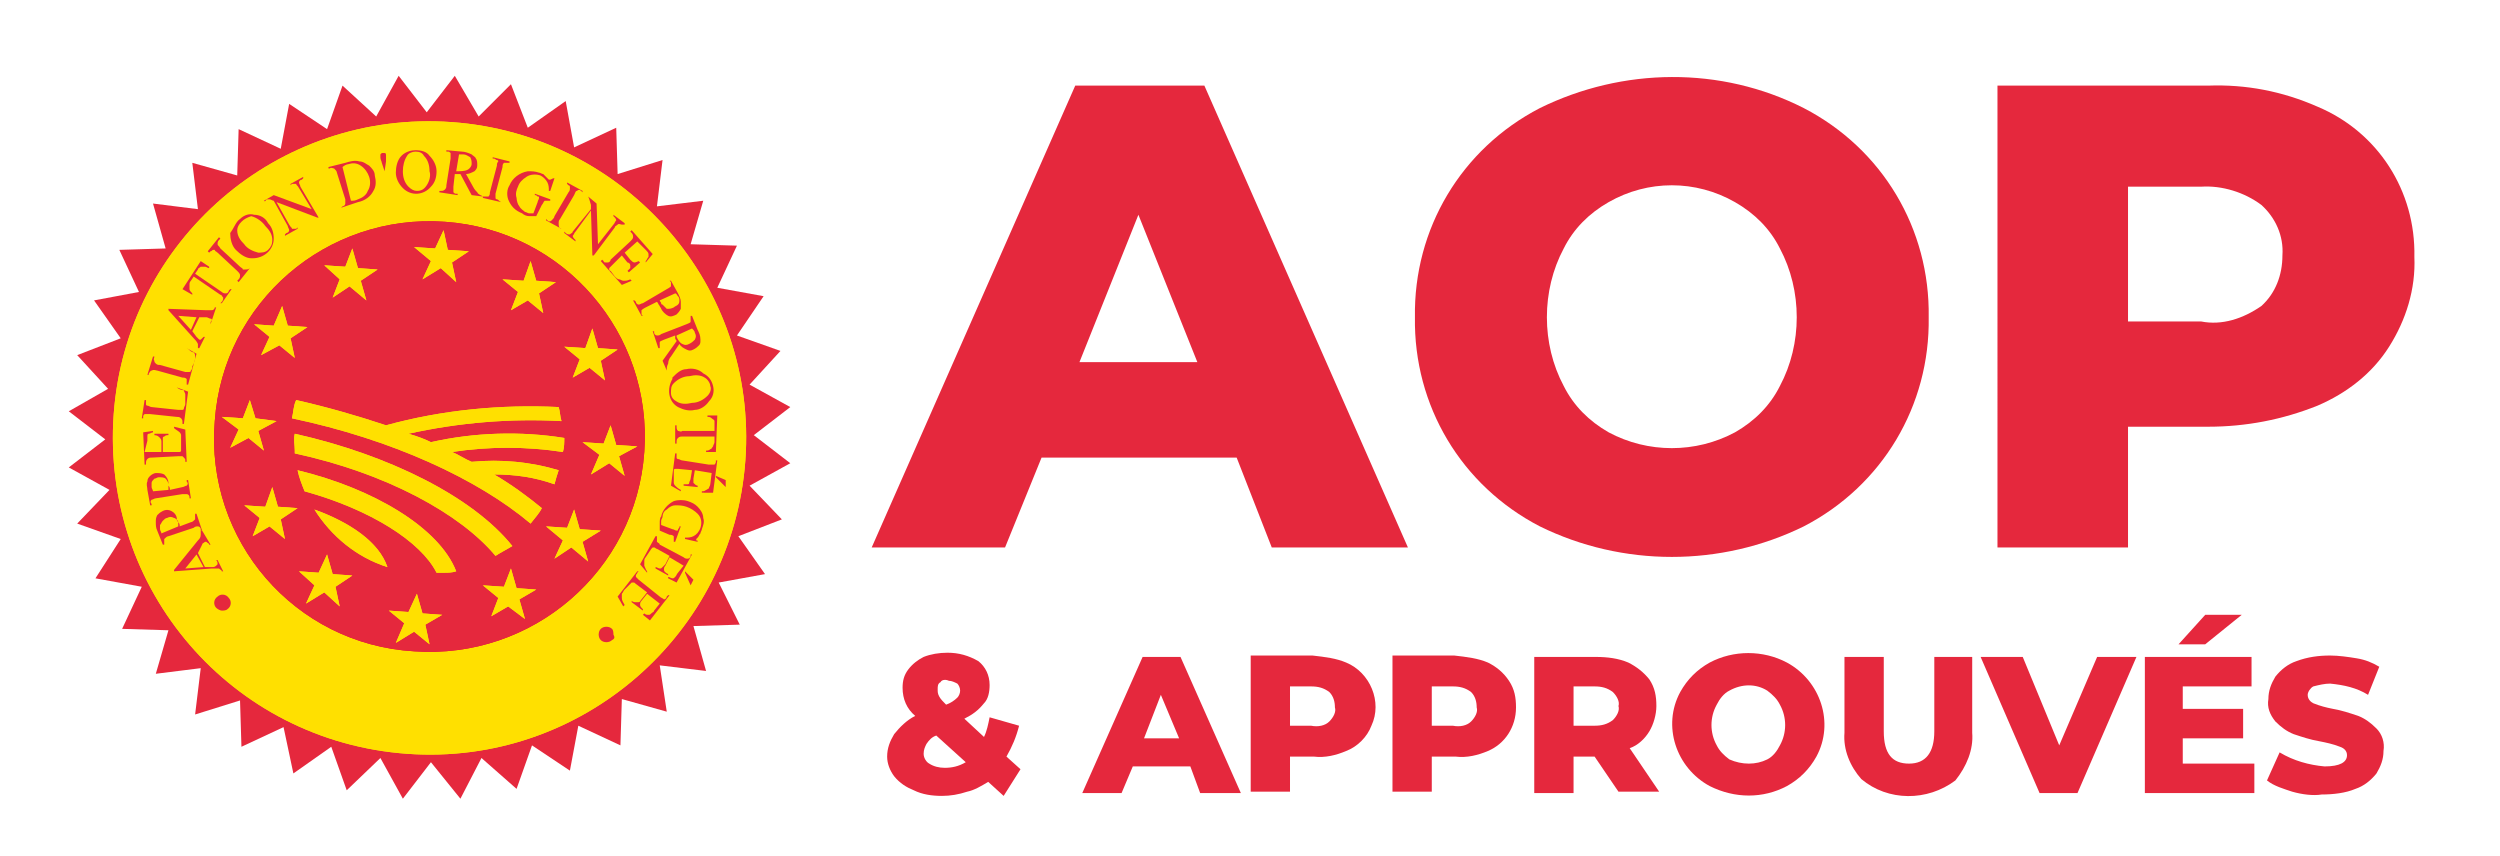 <?xml version="1.0" encoding="UTF-8"?> <!-- Generator: Adobe Illustrator 25.4.1, SVG Export Plug-In . SVG Version: 6.00 Build 0) --> <svg xmlns="http://www.w3.org/2000/svg" xmlns:xlink="http://www.w3.org/1999/xlink" version="1.1" id="Calque_1" x="0px" y="0px" viewBox="0 0 178.1 61" style="enable-background:new 0 0 178.1 61;" xml:space="preserve"> <style type="text/css"> .st0{fill:#E5283D;} .st1{fill:#FFDE14;} .st2{fill:#FFE000;} .st3{fill:#E4032E;} </style> <g> <polygon class="st0" points="32.4,5.4 30.4,8 28.4,5.4 26.8,8.3 24.4,6.1 23.3,9.2 20.6,7.4 20,10.6 17,9.2 16.9,12.5 13.7,11.6 14.1,14.9 10.9,14.5 11.8,17.7 8.5,17.8 9.9,20.8 6.7,21.4 8.6,24.1 5.5,25.3 7.7,27.7 4.9,29.3 7.5,31.3 4.9,33.3 7.8,34.9 5.5,37.3 8.6,38.4 6.8,41.2 10.1,41.8 8.7,44.8 12,44.9 11.1,48 14.3,47.6 13.9,50.9 17.1,49.9 17.2,53.2 20.2,51.8 20.9,55.1 23.6,53.2 24.7,56.3 27.1,54 28.7,56.9 30.7,54.3 32.8,56.9 34.3,54 36.8,56.2 37.9,53.1 40.6,54.9 41.2,51.7 44.2,53.1 44.3,49.8 47.5,50.7 47,47.4 50.3,47.8 49.4,44.6 52.7,44.5 51.2,41.5 54.5,40.9 52.6,38.2 55.7,37 53.4,34.6 56.3,33 53.7,31 56.3,29 53.4,27.4 55.6,25 52.5,23.9 54.4,21.1 51.1,20.5 52.5,17.5 49.2,17.4 50.1,14.3 46.8,14.7 47.2,11.4 44,12.4 43.9,9.1 40.9,10.5 40.3,7.2 37.6,9.1 36.4,6 34.1,8.3 "></polygon> <path class="st1" d="M8.1,29.5C9,17.1,19.8,7.8,32.2,8.7S54,20.4,53.1,32.8S41.4,54.6,29,53.7C16.5,52.8,7.2,42,8.1,29.5"></path> <path class="st2" d="M8.1,29.5C9,17.1,19.8,7.8,32.2,8.7S54,20.4,53.1,32.8S41.4,54.6,29,53.7C16.5,52.8,7.2,42,8.1,29.5"></path> <path class="st3" d="M15.3,30c0.6-8.5,8-14.8,16.4-14.2c8.5,0.6,14.8,8,14.2,16.4c-0.6,8.5-8,14.8-16.4,14.2 C21,45.9,14.6,38.5,15.3,30L15.3,30"></path> <path class="st0" d="M15.3,30c0.6-8.5,8-14.8,16.4-14.2c8.5,0.6,14.8,8,14.2,16.4c-0.6,8.5-8,14.8-16.4,14.2 C21,45.9,14.6,38.5,15.3,30L15.3,30"></path> <polygon class="st1" points="42.6,24.8 42.2,23.4 41.7,24.8 40.2,24.7 41.3,25.6 40.8,26.9 42,26.2 43.1,27.1 42.8,25.7 44,24.9 "></polygon> <polygon class="st1" points="38.2,20 37.8,18.6 37.3,20 35.8,19.9 36.9,20.8 36.4,22.1 37.6,21.4 38.7,22.3 38.4,20.9 39.6,20.1 "></polygon> <polygon class="st1" points="31.9,17.8 31.6,16.4 31,17.7 29.5,17.6 30.7,18.6 30.1,19.9 31.4,19.1 32.5,20.1 32.2,18.7 33.4,17.9 "></polygon> <polygon class="st1" points="25.5,19.1 25.1,17.7 24.6,19 23.1,18.9 24.2,19.9 23.7,21.2 24.9,20.4 26.1,21.4 25.7,20 26.9,19.2 "></polygon> <polygon class="st1" points="20.5,23.2 20.1,21.8 19.5,23.2 18.1,23.1 19.2,24 18.6,25.3 19.9,24.6 21,25.5 20.7,24.1 21.9,23.3 "></polygon> <polygon class="st1" points="18.2,29.8 17.8,28.5 17.3,29.8 15.8,29.7 17,30.6 16.4,31.9 17.7,31.2 18.8,32.1 18.4,30.7 19.7,30 "></polygon> <polygon class="st1" points="19.8,36.1 19.4,34.7 18.9,36.1 17.4,36 18.5,36.9 18,38.2 19.2,37.5 20.3,38.4 20,37 21.2,36.2 "></polygon> <polygon class="st1" points="23.7,40.9 23.3,39.5 22.7,40.8 21.3,40.7 22.4,41.7 21.8,43 23.1,42.2 24.2,43.2 23.9,41.8 25.1,41 "></polygon> <polygon class="st1" points="30.1,43.7 29.7,42.3 29.1,43.6 27.7,43.5 28.8,44.4 28.2,45.8 29.5,45 30.6,45.9 30.3,44.5 31.5,43.8 "></polygon> <polygon class="st1" points="36.8,41.9 36.4,40.5 35.9,41.8 34.4,41.7 35.5,42.6 35,43.9 36.2,43.2 37.4,44.1 37,42.7 38.2,42 "></polygon> <polygon class="st1" points="41.3,37.7 40.9,36.3 40.4,37.6 38.9,37.5 40.1,38.5 39.5,39.8 40.7,39 41.9,40 41.5,38.6 42.8,37.8 "></polygon> <polygon class="st1" points="43.9,31.7 43.5,30.3 43,31.6 41.5,31.5 42.7,32.4 42.1,33.8 43.4,33 44.5,33.9 44.1,32.5 45.4,31.8 "></polygon> <path class="st1" d="M35.3,39.6c-2.5-3-7.8-5.9-14.3-7.3v-0.2c0-0.4-0.1-0.8,0-1.2c6.7,1.5,12.7,4.5,15.5,8 C36,39.2,35.6,39.4,35.3,39.6"></path> <path class="st1" d="M31.1,40.8c-1.1-2.2-4.7-4.5-9.4-5.8c-0.2-0.5-0.4-1-0.5-1.5c5.4,1.3,10.1,4.1,11.3,7.2 c-0.3,0.1-0.6,0.1-0.9,0.1C31.4,40.8,31.3,40.8,31.1,40.8"></path> <path class="st1" d="M22.4,36.3c2.5,0.9,4.6,2.3,5.2,4.1C25.4,39.7,23.6,38.2,22.4,36.3"></path> <path class="st1" d="M30.7,31.5c3.1-0.7,6.4-0.8,9.5-0.3c0,0.3,0,0.7-0.1,1c-2.6-0.4-5.3-0.4-7.9,0c0.5,0.2,0.9,0.5,1.4,0.7 c2.1-0.2,4.2,0,6.2,0.6c-0.1,0.3-0.2,0.6-0.3,1c-1.4-0.5-2.8-0.7-4.3-0.7c1.2,0.7,2.3,1.5,3.4,2.4c-0.2,0.4-0.5,0.7-0.8,1.1 c-3.8-3.2-9.9-6-17-7.5c0.1-0.4,0.1-0.9,0.3-1.3c2.2,0.5,4.3,1.1,6.4,1.8c4-1.1,8.2-1.5,12.3-1.3c0.1,0.3,0.1,0.7,0.2,1 c-3.6-0.2-7.3,0.1-10.9,0.9C29.8,31.1,30.3,31.3,30.7,31.5"></path> <polygon class="st2" points="42.6,24.8 42.2,23.4 41.7,24.8 40.2,24.7 41.3,25.6 40.8,26.9 42,26.2 43.1,27.1 42.8,25.7 44,24.9 "></polygon> <polygon class="st2" points="38.2,20 37.8,18.6 37.3,20 35.8,19.9 36.9,20.8 36.4,22.1 37.6,21.4 38.7,22.3 38.4,20.9 39.6,20.1 "></polygon> <polygon class="st2" points="31.9,17.8 31.6,16.4 31,17.7 29.5,17.6 30.7,18.6 30.1,19.9 31.4,19.1 32.5,20.1 32.2,18.7 33.4,17.9 "></polygon> <polygon class="st2" points="25.5,19.1 25.1,17.7 24.6,19 23.1,18.9 24.2,19.9 23.7,21.2 24.9,20.4 26.1,21.4 25.7,20 26.9,19.2 "></polygon> <polygon class="st2" points="20.5,23.2 20.1,21.8 19.5,23.2 18.1,23.1 19.2,24 18.6,25.3 19.9,24.6 21,25.5 20.7,24.1 21.9,23.3 "></polygon> <polygon class="st2" points="18.2,29.8 17.8,28.5 17.3,29.8 15.8,29.7 17,30.6 16.4,31.9 17.7,31.2 18.8,32.1 18.4,30.7 19.7,30 "></polygon> <polygon class="st2" points="19.8,36.1 19.4,34.7 18.9,36.1 17.4,36 18.5,36.9 18,38.2 19.2,37.5 20.3,38.4 20,37 21.2,36.2 "></polygon> <polygon class="st2" points="23.7,40.9 23.3,39.5 22.7,40.8 21.3,40.7 22.4,41.7 21.8,43 23.1,42.2 24.2,43.2 23.9,41.8 25.1,41 "></polygon> <polygon class="st2" points="30.1,43.7 29.7,42.3 29.1,43.6 27.7,43.5 28.8,44.4 28.2,45.8 29.5,45 30.6,45.9 30.3,44.5 31.5,43.8 "></polygon> <polygon class="st2" points="36.8,41.9 36.4,40.5 35.9,41.8 34.4,41.7 35.5,42.6 35,43.9 36.2,43.2 37.4,44.1 37,42.7 38.2,42 "></polygon> <polygon class="st2" points="41.3,37.7 40.9,36.3 40.4,37.6 38.9,37.5 40.1,38.5 39.5,39.8 40.7,39 41.9,40 41.5,38.6 42.8,37.8 "></polygon> <polygon class="st2" points="43.9,31.7 43.5,30.3 43,31.6 41.5,31.5 42.7,32.4 42.1,33.8 43.4,33 44.5,33.9 44.1,32.5 45.4,31.8 "></polygon> <path class="st2" d="M35.3,39.6c-2.5-3-7.8-5.9-14.3-7.3v-0.2c0-0.4-0.1-0.8,0-1.2c6.7,1.5,12.7,4.5,15.5,8 C36,39.2,35.6,39.4,35.3,39.6"></path> <path class="st2" d="M31.1,40.8c-1.1-2.2-4.7-4.5-9.4-5.8c-0.2-0.5-0.4-1-0.5-1.5c5.4,1.3,10.1,4.1,11.3,7.2 c-0.3,0.1-0.6,0.1-0.9,0.1C31.4,40.8,31.3,40.8,31.1,40.8"></path> <path class="st2" d="M22.4,36.3c2.5,0.9,4.6,2.3,5.2,4.1C25.4,39.7,23.6,38.2,22.4,36.3"></path> <path class="st2" d="M30.7,31.5c3.1-0.7,6.4-0.8,9.5-0.3c0,0.3,0,0.7-0.1,1c-2.6-0.4-5.3-0.4-7.9,0c0.5,0.2,0.9,0.5,1.4,0.7 c2.1-0.2,4.2,0,6.2,0.6c-0.1,0.3-0.2,0.6-0.3,1c-1.4-0.5-2.8-0.7-4.3-0.7c1.2,0.7,2.3,1.5,3.4,2.4c-0.2,0.4-0.5,0.7-0.8,1.1 c-3.8-3.2-9.9-6-17-7.5c0.1-0.4,0.1-0.9,0.3-1.3c2.2,0.5,4.3,1.1,6.4,1.8c4-1.1,8.2-1.5,12.3-1.3c0.1,0.3,0.1,0.7,0.2,1 c-3.6-0.2-7.3,0.1-10.9,0.9C29.8,31.1,30.3,31.3,30.7,31.5"></path> <path class="st0" d="M15.4,43.3c-0.2-0.2-0.2-0.6,0.1-0.8c0.2-0.2,0.6-0.2,0.8,0.1c0.2,0.2,0.2,0.6-0.1,0.8 c-0.1,0.1-0.3,0.1-0.4,0.1C15.7,43.5,15.5,43.4,15.4,43.3z"></path> <path class="st0" d="M14.1,39.4l0.5,1h0.5c0.1,0,0.2,0,0.3-0.1l0.1-0.1c0-0.1,0-0.2-0.1-0.3h0.1l0.4,0.8h-0.1 c0-0.1-0.1-0.1-0.2-0.2c-0.2,0-0.3,0-0.5,0l-2.7,0.2v-0.1l1.7-2.1c0.1-0.1,0.2-0.2,0.2-0.4c0-0.1,0-0.2,0-0.3h0.1l0.6,1h-0.1 c0-0.1-0.1-0.1-0.2-0.2h-0.1c-0.1,0.1-0.2,0.1-0.2,0.2L14.1,39.4z M14,39.5l-0.8,1l1.3-0.1L14,39.5z"></path> <path class="st0" d="M12.8,37.5l0.8-0.3c0.1,0,0.2-0.1,0.3-0.2c0-0.1,0-0.2,0-0.3v-0.1H14l0.4,1.2h-0.1v-0.1c0-0.1-0.1-0.2-0.2-0.2 c-0.1,0-0.2,0-0.3,0.1L12,38.2c-0.1,0-0.2,0.1-0.3,0.2c0,0.1,0,0.2,0,0.3v0.1h-0.1l-0.4-1c-0.1-0.2-0.1-0.4-0.1-0.6 c0-0.2,0-0.3,0.1-0.5c0.1-0.1,0.2-0.2,0.4-0.3s0.4-0.1,0.6,0c0.2,0.1,0.4,0.3,0.4,0.6c0,0.1,0,0.1,0.1,0.2 C12.8,37.3,12.8,37.4,12.8,37.5z M12.7,37.5c0-0.1,0-0.1,0-0.2c0-0.1,0-0.1,0-0.1c0-0.1-0.2-0.3-0.3-0.3c-0.2-0.1-0.3-0.1-0.5,0 c-0.1,0-0.2,0.1-0.3,0.2c-0.1,0.1-0.1,0.2-0.2,0.3c0,0.1,0,0.2,0,0.3s0.1,0.2,0.1,0.3L12.7,37.5z"></path> <path class="st0" d="M12.1,34.9l0.9-0.2c0.1,0,0.2-0.1,0.3-0.1c0.1-0.1,0.1-0.2,0-0.3v-0.1h0.1l0.2,1.3h-0.1v-0.1 c0-0.1-0.1-0.2-0.2-0.2c-0.1,0-0.2,0-0.3,0l-1.9,0.3c-0.1,0-0.2,0.1-0.3,0.1c-0.1,0.1-0.1,0.2,0,0.3V36h-0.1l-0.2-1.1 c0-0.2-0.1-0.4,0-0.6c0-0.2,0.1-0.3,0.2-0.4c0.1-0.1,0.3-0.2,0.4-0.2c0.2,0,0.4,0,0.6,0.1c0.2,0.2,0.3,0.4,0.3,0.6 c0,0.1,0,0.2,0,0.2C12.1,34.7,12.1,34.8,12.1,34.9z M12,34.9c0-0.1,0-0.1,0-0.2c0-0.1,0-0.1,0-0.2c0-0.1-0.1-0.3-0.2-0.4 C11.7,34,11.5,34,11.3,34c-0.1,0-0.2,0.1-0.3,0.1c-0.1,0.1-0.2,0.2-0.2,0.3s0,0.2,0,0.3s0.1,0.2,0.1,0.3L12,34.9z"></path> <path class="st0" d="M10.3,32.2h1.2v-0.7c0-0.1,0-0.2-0.1-0.3C11.3,31.1,11.2,31,11,31v-0.1h1V31c-0.1,0-0.2,0-0.3,0.1 c-0.1,0-0.1,0.1-0.1,0.1c0,0.1,0,0.2,0,0.3v0.7h1c0.1,0,0.2,0,0.2,0s0.1,0,0.1-0.1s0-0.1,0-0.2v-0.5c0-0.1,0-0.2,0-0.4 c0-0.1-0.1-0.2-0.1-0.2c-0.1-0.1-0.3-0.2-0.4-0.3v-0.1l0.8,0.2l0.1,2.3h-0.1v-0.1c0-0.1,0-0.1-0.1-0.2L13,32.5c-0.1,0-0.2,0-0.3,0 l-1.9,0.1c-0.1,0-0.2,0-0.3,0.1s-0.1,0.2-0.1,0.3v0.1h-0.1l-0.1-2.3l0.7-0.1v0.1c-0.1,0-0.2,0.1-0.3,0.1s-0.1,0.1-0.1,0.2 s0,0.2,0,0.3L10.3,32.2z"></path> <path class="st0" d="M12.6,27.6L12.6,27.6l0.8,0.3l-0.3,2.3H13v-0.1c0-0.1,0-0.2-0.1-0.3c-0.1-0.1-0.2-0.1-0.3-0.1l-1.9-0.2 c-0.1,0-0.2,0-0.4,0c-0.1,0.1-0.1,0.1-0.1,0.2v0.1h-0.1l0.2-1.3h0.1c0,0.1,0,0.2,0,0.3c0,0.1,0.1,0.1,0.1,0.1 c0.1,0,0.2,0.1,0.3,0.1l1.9,0.2c0.1,0,0.2,0,0.3,0c0,0,0.1,0,0.1-0.1s0.1-0.2,0.1-0.3v-0.2c0-0.2,0-0.3,0-0.5 c0-0.1-0.1-0.2-0.1-0.3C12.9,27.8,12.7,27.7,12.6,27.6z"></path> <path class="st0" d="M13.3,24.8L13.3,24.8l0.7,0.4l-0.6,2.2h-0.1v-0.1c0-0.1,0-0.2,0-0.3c-0.1-0.1-0.2-0.1-0.3-0.1l-1.8-0.5 c-0.1,0-0.2-0.1-0.4,0c-0.1,0-0.1,0.1-0.2,0.2v0.1h-0.1l0.4-1.3H11c0,0.1-0.1,0.2,0,0.3c0,0.1,0,0.1,0.1,0.2s0.2,0.1,0.3,0.1 l1.8,0.5c0.1,0,0.2,0,0.3,0c0,0,0.1,0,0.1-0.1c0.1-0.1,0.1-0.2,0.1-0.3l0.1-0.2c0.1-0.2,0.1-0.3,0.1-0.5c0-0.1,0-0.2-0.1-0.3 C13.6,25.1,13.5,24.9,13.3,24.8z"></path> <path class="st0" d="M14.2,22.6l-0.5,1L14,24c0.1,0.1,0.1,0.1,0.2,0.2h0.1c0.1-0.1,0.1-0.1,0.2-0.2h0.1l-0.4,0.8h-0.1 c0-0.1,0-0.2,0-0.3c-0.1-0.2-0.2-0.3-0.3-0.4l-1.8-2V22l2.7,0.1c0.1,0,0.3,0,0.4,0c0.1,0,0.2-0.1,0.2-0.2h0.1L15,23.1V23 c0-0.1,0.1-0.2,0.1-0.2s0-0.1-0.1-0.1s-0.2-0.1-0.3-0.1L14.2,22.6z M14,22.6l-1.3-0.1l0.9,1L14,22.6z"></path> <path class="st0" d="M14.3,18.6l0.6,0.4v0.1c-0.1,0-0.2-0.1-0.3-0.1s-0.2,0-0.3,0c-0.1,0.1-0.2,0.1-0.2,0.2l-0.2,0.3l1.9,1.3 c0.1,0.1,0.2,0.1,0.3,0.1s0.2-0.1,0.2-0.2l0.1-0.1h0.1l-0.7,1h-0.1l0.1-0.1c0.1-0.1,0.1-0.2,0.1-0.3c-0.1-0.1-0.1-0.2-0.2-0.2 l-1.9-1.3L13.6,20c-0.1,0.1-0.1,0.2-0.1,0.3c0,0.1,0,0.2,0,0.3c0,0.1,0.1,0.2,0.2,0.3V21L13,20.6L14.3,18.6z"></path> <path class="st0" d="M17.8,19.1L17.8,19.1l-0.8,1L16.9,20l0.1-0.1c0.1-0.1,0.1-0.2,0.1-0.3c0-0.1-0.1-0.2-0.2-0.3L15.5,18 c-0.1-0.1-0.2-0.1-0.2-0.2h-0.1c-0.1,0-0.1,0.1-0.2,0.1L14.9,18l-0.1-0.1l0.8-1l0.1,0.1l-0.1,0.1c-0.1,0.1-0.1,0.2-0.1,0.3 c0,0.1,0.1,0.1,0.2,0.3l1.4,1.3c0.1,0.1,0.2,0.1,0.2,0.2h0.1C17.6,19.2,17.7,19.2,17.8,19.1L17.8,19.1z"></path> <path class="st0" d="M17.1,15.6c0.3-0.3,0.7-0.4,1-0.3c0.4,0,0.8,0.2,1,0.6c0.3,0.3,0.4,0.7,0.4,1.1c0,0.8-0.7,1.4-1.5,1.4 c0,0,0,0-0.1,0c-0.4,0-0.8-0.3-1.1-0.6c-0.3-0.3-0.4-0.8-0.4-1.2C16.7,16.2,16.8,15.8,17.1,15.6z M17.2,15.8 c-0.2,0.2-0.3,0.4-0.3,0.6c0,0.4,0.2,0.7,0.5,1c0.2,0.3,0.6,0.5,1,0.6c0.2,0,0.5,0,0.7-0.2s0.3-0.4,0.3-0.7c0-0.4-0.2-0.7-0.5-1 c-0.2-0.3-0.6-0.6-1-0.7C17.6,15.5,17.4,15.6,17.2,15.8L17.2,15.8z"></path> <path class="st0" d="M18.8,14.3l0.7-0.4l2.7,1l-0.9-1.5c-0.1-0.2-0.2-0.2-0.2-0.3c-0.1,0-0.2,0-0.3,0l-0.1,0.1v-0.1l0.9-0.5v0.1 l-0.1,0.1c-0.1,0-0.2,0.1-0.2,0.2c0,0.1,0.1,0.2,0.1,0.3l1.3,2.2h-0.1l-2.9-1.1l0.9,1.6c0.1,0.2,0.2,0.2,0.2,0.3c0.1,0,0.2,0,0.3,0 l0.1-0.1v0.1l-0.9,0.5v-0.1l0.1-0.1c0.1,0,0.2-0.1,0.2-0.2s-0.1-0.2-0.1-0.3l-1-1.8c-0.1,0-0.2-0.1-0.3-0.1c-0.1,0-0.1,0-0.2,0 C18.9,14.3,18.9,14.4,18.8,14.3L18.8,14.3z"></path> <path class="st0" d="M24.3,14.8L24.3,14.8l0.1-0.1c0.1,0,0.2-0.1,0.2-0.2c0-0.1,0-0.2,0-0.3L24,12.3c0-0.1-0.1-0.2-0.2-0.3 c-0.1,0-0.2-0.1-0.3,0h-0.1v-0.1l1.2-0.3c0.3-0.1,0.7-0.2,1-0.1c0.3,0,0.5,0.2,0.7,0.3c0.2,0.2,0.4,0.4,0.4,0.7 c0.1,0.4,0.1,0.8-0.1,1.1c-0.2,0.4-0.6,0.7-1.1,0.8L24.3,14.8z M25,14.3c0.2,0,0.3,0,0.5-0.1c0.3-0.1,0.6-0.3,0.7-0.6 c0.2-0.3,0.2-0.7,0.1-1S26,12,25.7,11.8s-0.6-0.2-0.9-0.1c-0.1,0-0.3,0.1-0.4,0.2L25,14.3z"></path> <path class="st0" d="M27.4,12.2l-0.2-0.6c0-0.1-0.1-0.2-0.1-0.4c0-0.1,0-0.1,0-0.2l0.1-0.1c0.1,0,0.1,0,0.2,0s0.1,0.1,0.1,0.2 c0,0.1,0,0.3,0,0.4L27.4,12.2L27.4,12.2z"></path> <path class="st0" d="M29.6,10.7c0.4,0,0.8,0.1,1,0.4c0.3,0.3,0.5,0.7,0.5,1.1c0,0.4-0.1,0.8-0.4,1.1c-0.5,0.6-1.4,0.7-2,0.1l0,0 c-0.3-0.3-0.5-0.7-0.5-1.1c0-0.4,0.1-0.9,0.4-1.2S29.3,10.7,29.6,10.7z M29.6,10.8c-0.2,0-0.5,0.1-0.6,0.3 c-0.2,0.3-0.3,0.7-0.3,1.1c0,0.4,0.1,0.8,0.4,1.1c0.2,0.2,0.4,0.3,0.6,0.3c0.3,0,0.5-0.1,0.7-0.4c0.2-0.3,0.3-0.7,0.2-1 c0-0.4-0.1-0.8-0.4-1.1C30.1,10.9,29.9,10.8,29.6,10.8z"></path> <path class="st0" d="M34.4,14l-0.8-0.1l-0.8-1.5c-0.1,0-0.1,0-0.2,0c0,0,0,0-0.1,0c0,0,0,0-0.1,0l-0.1,0.9c0,0.1,0,0.2,0,0.4 c0.1,0.1,0.1,0.1,0.2,0.1h0.1v0.1l-1.3-0.2v-0.1h0.1c0.1,0,0.2,0,0.3-0.1c0.1-0.1,0.1-0.2,0.1-0.3l0.3-1.9c0-0.1,0-0.2,0-0.4 c-0.1-0.1-0.1-0.1-0.2-0.1h-0.1v-0.1l1.1,0.1c0.2,0,0.5,0.1,0.7,0.2c0.1,0.1,0.3,0.2,0.3,0.3c0.1,0.1,0.1,0.3,0.1,0.5 s-0.1,0.3-0.2,0.4c-0.2,0.1-0.4,0.2-0.6,0.2l0.5,0.9c0.1,0.2,0.2,0.3,0.3,0.4C34.1,13.9,34.3,13.9,34.4,14L34.4,14z M32.5,12.2 L32.5,12.2C32.6,12.2,32.6,12.2,32.5,12.2c0.3,0,0.6,0,0.8-0.1s0.3-0.3,0.3-0.4c0-0.2,0-0.3-0.1-0.5C33.3,11.1,33.2,11,33,11 c-0.1,0-0.2,0-0.3,0L32.5,12.2z"></path> <path class="st0" d="M35.7,14.4L35.7,14.4l-1.3-0.3V14h0.1c0.1,0,0.2,0,0.3,0c0.1-0.1,0.1-0.2,0.1-0.3l0.5-1.9c0-0.1,0-0.2,0.1-0.3 c0,0,0-0.1-0.1-0.1s-0.1-0.1-0.2-0.1h-0.1v-0.1l1.2,0.3v0.1h-0.1c-0.1,0-0.2,0-0.3,0c-0.1,0.1-0.1,0.2-0.1,0.3l-0.5,1.9 c0,0.1,0,0.2,0,0.3c0,0,0,0.1,0.1,0.1S35.5,14.3,35.7,14.4L35.7,14.4z"></path> <path class="st0" d="M39.5,12.7l-0.3,0.9h-0.1c0-0.2,0-0.4-0.1-0.6c-0.1-0.2-0.3-0.4-0.5-0.5c-0.3-0.1-0.7-0.1-1,0.1 c-0.3,0.2-0.5,0.4-0.6,0.7c-0.1,0.2-0.2,0.5-0.1,0.8c0,0.2,0.1,0.5,0.2,0.6c0.1,0.2,0.3,0.3,0.4,0.4c0.1,0,0.2,0.1,0.3,0.1 s0.2,0,0.3,0l0.3-0.8c0-0.1,0.1-0.2,0.1-0.3s0-0.1-0.1-0.1c-0.1-0.1-0.1-0.1-0.2-0.1v-0.1l1.1,0.4v0.1h-0.1c-0.1,0-0.2,0-0.3,0 c-0.1,0.1-0.1,0.2-0.2,0.3l-0.4,0.8c-0.2,0-0.4,0-0.5,0c-0.2,0-0.4-0.1-0.5-0.2c-0.5-0.2-0.8-0.5-1-1c-0.1-0.3-0.1-0.7,0.1-1 c0.2-0.5,0.7-0.9,1.3-1c0.3,0,0.5,0,0.8,0.1c0.1,0,0.2,0.1,0.3,0.1c0.1,0.1,0.2,0.2,0.3,0.3l0.1,0.1h0.1 C39.4,12.7,39.4,12.7,39.5,12.7L39.5,12.7z"></path> <path class="st0" d="M40,16.3L40,16.3l-1.1-0.6v-0.1l0.1,0.1c0.1,0.1,0.2,0.1,0.3,0s0.2-0.2,0.2-0.3l1-1.7c0.1-0.1,0.1-0.2,0.1-0.3 v-0.1c0-0.1-0.1-0.1-0.1-0.1l-0.1-0.1V13l1.1,0.6v0.1l-0.1-0.1c-0.1-0.1-0.2-0.1-0.3,0c-0.1,0-0.1,0.1-0.2,0.3l-1,1.7 c-0.1,0.1-0.1,0.2-0.1,0.3V16C39.8,16.2,39.9,16.3,40,16.3L40,16.3z"></path> <path class="st0" d="M41.9,14l0.6,0.5l0.1,2.9l1.1-1.4c0.1-0.1,0.1-0.2,0.2-0.3c0-0.1-0.1-0.2-0.1-0.2l-0.1-0.1v-0.1l0.8,0.6V16 h-0.2c-0.1,0-0.2-0.1-0.3,0s-0.2,0.1-0.2,0.2l-1.5,2h-0.1L42.1,15L41,16.5c-0.1,0.1-0.1,0.2-0.2,0.3c0,0.1,0.1,0.2,0.1,0.2l0.1,0.1 v0.1l-0.8-0.6v-0.1l0.1,0.1c0.1,0.1,0.2,0.1,0.3,0.1c0.1-0.1,0.2-0.1,0.2-0.2l1.3-1.6c0-0.1,0-0.2,0-0.3C42,14.3,42,14.2,41.9,14 L41.9,14z"></path> <path class="st0" d="M45.4,17.2L44.5,18l0.4,0.5c0.1,0.1,0.2,0.2,0.3,0.2s0.3-0.1,0.3-0.1l0.1,0.1l-0.8,0.7l-0.1-0.1 c0.1-0.1,0.1-0.1,0.2-0.2c0-0.1,0-0.1,0-0.2s-0.1-0.2-0.2-0.2l-0.4-0.5l-0.7,0.7c-0.1,0.1-0.1,0.1-0.2,0.2v0.1 c0,0.1,0.1,0.1,0.1,0.1l0.3,0.4c0.1,0.1,0.2,0.2,0.3,0.2s0.2,0.1,0.3,0.1c0.2,0,0.3,0,0.5-0.1L45,20l-0.7,0.3l-1.5-1.7l0.1-0.1 l0.1,0.1c0,0.1,0.1,0.1,0.2,0.1h0.1c0.1,0,0.2-0.1,0.2-0.2l1.4-1.3c0.1-0.1,0.2-0.2,0.2-0.3c0-0.1,0-0.2-0.1-0.3l-0.1-0.1l0.1-0.1 l1.5,1.7L46,18.7v-0.1c0.1-0.1,0.1-0.2,0.2-0.3c0-0.1,0-0.1,0-0.2s-0.1-0.2-0.2-0.3L45.4,17.2z"></path> <path class="st0" d="M46.8,21.5L46,21.9c-0.2,0.1-0.3,0.2-0.3,0.2c0,0.1,0,0.2,0,0.3l0.1,0.1h-0.1l-0.6-1.1h0.1l0.1,0.1 c0,0.1,0.1,0.2,0.2,0.2c0.1,0,0.2-0.1,0.3-0.1l1.7-1c0.2-0.1,0.3-0.2,0.3-0.2c0-0.1,0-0.2,0-0.3L47.7,20h0.1l0.5,0.9 c0.1,0.2,0.2,0.4,0.2,0.6s0,0.3,0,0.5c-0.1,0.2-0.2,0.3-0.3,0.4c-0.2,0.1-0.4,0.2-0.6,0.1c-0.2-0.1-0.4-0.3-0.5-0.5 c0-0.1-0.1-0.1-0.1-0.2C46.9,21.7,46.9,21.6,46.8,21.5z M47,21.4c0,0.1,0.1,0.1,0.1,0.2c0,0,0,0.1,0.1,0.1c0.1,0.1,0.2,0.2,0.3,0.3 c0.2,0,0.3,0,0.5-0.1c0.1-0.1,0.2-0.1,0.3-0.2s0.1-0.2,0.1-0.3c0-0.1,0-0.2-0.1-0.3c-0.1-0.1-0.1-0.2-0.2-0.2L47,21.4z"></path> <path class="st0" d="M47.5,26.4l-0.3-0.7l1-1.4c0-0.1-0.1-0.1-0.1-0.2c0,0,0,0,0-0.1c0,0,0,0,0-0.1l-0.8,0.3 c-0.2,0.1-0.3,0.1-0.3,0.2s0,0.2,0,0.3v0.1h-0.1l-0.4-1.2h0.1v0.1c0,0.1,0.1,0.2,0.2,0.2c0.1,0,0.2,0,0.3-0.1l1.8-0.7 c0.2-0.1,0.3-0.1,0.3-0.2s0-0.2,0-0.3v-0.1h0.1l0.4,1c0.1,0.2,0.2,0.4,0.2,0.7c0,0.2,0,0.3-0.1,0.4s-0.2,0.2-0.4,0.3 c-0.2,0.1-0.3,0.1-0.5,0s-0.4-0.2-0.5-0.4l-0.6,0.9c-0.1,0.1-0.2,0.3-0.2,0.5C47.5,26.1,47.5,26.2,47.5,26.4L47.5,26.4z M48.2,23.9 L48.2,23.9c0,0.1,0,0.1,0,0.1c0.1,0.2,0.2,0.4,0.4,0.5s0.3,0.1,0.5,0s0.3-0.2,0.4-0.3c0.1-0.2,0.1-0.3,0-0.5c0-0.1-0.1-0.2-0.2-0.3 L48.2,23.9z"></path> <path class="st0" d="M50.8,27.5c0.1,0.4,0,0.8-0.3,1.1c-0.2,0.3-0.6,0.6-1,0.6c-0.4,0.1-0.8,0-1.2-0.2c-0.7-0.4-0.8-1.3-0.4-2 c0,0,0,0,0-0.1c0.3-0.3,0.6-0.6,1-0.6c0.4-0.1,0.9,0,1.2,0.3C50.5,26.8,50.7,27.1,50.8,27.5z M50.6,27.5c0-0.2-0.2-0.5-0.4-0.6 c-0.3-0.2-0.7-0.2-1.1-0.1c-0.4,0-0.8,0.2-1.1,0.5c-0.2,0.2-0.2,0.4-0.2,0.7c0,0.3,0.2,0.5,0.4,0.6c0.3,0.2,0.7,0.2,1.1,0.1 c0.4,0,0.8-0.2,1.1-0.5C50.6,28,50.7,27.7,50.6,27.5z"></path> <path class="st0" d="M51,32.2h-0.7v-0.1c0.1,0,0.2,0,0.3-0.1c0.1,0,0.1-0.1,0.2-0.2c0-0.1,0.1-0.2,0.1-0.3v-0.4h-2.3 c-0.1,0-0.2,0-0.3,0.1s-0.1,0.2-0.1,0.3v0.1h-0.1v-1.3h0.1v0.1c0,0.1,0,0.2,0.1,0.3c0.1,0,0.2,0.1,0.3,0h2.3v-0.4 c0-0.1,0-0.2,0-0.3c0-0.1-0.1-0.1-0.2-0.2c-0.1-0.1-0.2-0.1-0.3-0.1v-0.1h0.7L51,32.2z"></path> <path class="st0" d="M50.7,33.7l-1.2-0.2l-0.1,0.6c0,0.1,0,0.2,0,0.3c0.1,0.1,0.2,0.2,0.3,0.2v0.1l-1-0.1v-0.1c0.1,0,0.2,0,0.3,0 s0.1-0.1,0.1-0.1c0-0.1,0.1-0.2,0.1-0.3l0.1-0.6l-1-0.1c-0.1,0-0.2,0-0.2,0s-0.1,0-0.1,0.1c0,0,0,0.1,0,0.2V34c0,0.1,0,0.2,0,0.4 c0,0.1,0.1,0.2,0.1,0.2c0.1,0.1,0.2,0.2,0.4,0.3V35l-0.7-0.4l0.3-2.3h0.1v0.1c0,0.1,0,0.1,0,0.2c0,0,0,0.1,0.1,0.1s0.2,0.1,0.3,0.1 l1.9,0.3c0.1,0,0.2,0,0.4,0C51,33,51,32.9,51,32.9v-0.1h0.1l-0.3,2.3H50V35c0.1,0,0.2,0,0.3-0.1c0.1,0,0.1-0.1,0.2-0.1 c0-0.1,0.1-0.2,0.1-0.3L50.7,33.7z M51.7,34.7L51,34v-0.1l0.7,0.3V34.7z"></path> <path class="st0" d="M49.7,38.6l-0.9-0.2v-0.1c0.2,0,0.4,0,0.6-0.1c0.2-0.1,0.4-0.3,0.5-0.6s0.1-0.7-0.2-1 c-0.2-0.2-0.5-0.4-0.8-0.5S48.4,36,48.1,36c-0.2,0-0.4,0.1-0.6,0.3c-0.2,0.1-0.3,0.3-0.3,0.5c0,0.1-0.1,0.2-0.1,0.3s0,0.2,0,0.3 l0.8,0.3c0.1,0,0.2,0.1,0.3,0.1s0.1,0,0.1-0.1c0.1-0.1,0.1-0.1,0.1-0.2h0.1l-0.4,1.1H48v-0.1c0-0.1,0-0.2,0-0.3 c-0.1-0.1-0.2-0.1-0.3-0.1L47,37.8c0-0.2,0-0.4,0-0.5c0-0.2,0-0.4,0.1-0.5c0.1-0.5,0.5-0.9,0.9-1.1c0.3-0.1,0.7-0.1,1,0 s0.5,0.2,0.7,0.4s0.4,0.5,0.4,0.8c0.1,0.3,0,0.5-0.1,0.8c0,0.1-0.1,0.2-0.1,0.3c-0.1,0.1-0.1,0.2-0.2,0.3l-0.1,0.1v0.1 C49.7,38.5,49.7,38.5,49.7,38.6L49.7,38.6z"></path> <path class="st0" d="M48.7,40.3l-1-0.6l-0.3,0.6c-0.1,0.1-0.1,0.2-0.1,0.3s0.1,0.2,0.3,0.3V41l-0.9-0.5v-0.1c0.1,0,0.2,0.1,0.3,0.1 s0.1,0,0.2-0.1c0.1-0.1,0.1-0.1,0.2-0.2l0.3-0.6l-0.9-0.5c-0.1,0-0.1-0.1-0.2-0.1h-0.1l-0.1,0.1L46,39.7c-0.1,0.1-0.1,0.2-0.1,0.3 s0,0.2,0,0.3c0.1,0.2,0.1,0.3,0.2,0.4v0.1l-0.5-0.6l1.1-2h0.1v0.1c0,0.1,0,0.1,0,0.2v0.1c0.1,0.1,0.2,0.1,0.2,0.2l1.7,0.9 c0.1,0.1,0.2,0.1,0.3,0.1s0.2-0.1,0.2-0.2v-0.1h0.1l-1.1,2l-0.6-0.3v-0.1c0.1,0,0.2,0.1,0.3,0.1s0.1,0,0.2-0.1 c0.1-0.1,0.1-0.2,0.2-0.3L48.7,40.3z M49.2,41.7l-0.4-0.9v-0.1l0.6,0.6L49.2,41.7z"></path> <path class="st0" d="M47,43l-0.9-0.7l-0.4,0.5c-0.1,0.1-0.1,0.2-0.1,0.3s0.1,0.2,0.2,0.3v0.1L45,42.9v-0.1c0.1,0.1,0.2,0.1,0.3,0.1 s0.1,0,0.2,0c0.1,0,0.1-0.1,0.2-0.2l0.4-0.5l-0.8-0.6c-0.1-0.1-0.1-0.1-0.2-0.1H45l-0.1,0.1L44.5,42c-0.1,0.1-0.1,0.2-0.2,0.3 c0,0.1,0,0.2,0,0.3c0,0.2,0.1,0.3,0.2,0.5l-0.1,0.1L44,42.5l1.4-1.8h0.1l-0.1,0.1c0,0.1-0.1,0.1-0.1,0.2v0.1 c0.1,0.1,0.1,0.1,0.2,0.2l1.5,1.2c0.1,0.1,0.2,0.1,0.3,0.2c0.1,0,0.2-0.1,0.2-0.2l0.1-0.1h0.1l-1.4,1.8l-0.5-0.4l0.1-0.1 c0.1,0.1,0.2,0.1,0.3,0.1s0.1,0,0.2-0.1c0.1-0.1,0.2-0.1,0.2-0.2L47,43z"></path> <path class="st0" d="M43.6,45.6c-0.2,0.2-0.6,0.2-0.8,0s-0.2-0.6,0-0.8s0.6-0.2,0.8,0c0.1,0.1,0.1,0.3,0.1,0.4 C43.8,45.4,43.8,45.5,43.6,45.6z"></path> <path class="st0" d="M88.1,32.6H74.2L71.6,39h-9.5L76.6,6.1h9.2L100.3,39h-9.7L88.1,32.6z M85.3,25.8l-4.2-10.5l-4.2,10.5H85.3z"></path> <path class="st0" d="M109.7,37.5c-5.6-2.9-9-8.6-8.9-14.9c-0.1-6.3,3.3-12,8.9-14.9c5.9-2.9,12.9-3,18.8,0c5.6,2.9,9,8.6,8.9,14.9 c0.1,6.3-3.3,12-8.9,14.9C122.6,40.4,115.6,40.4,109.7,37.5z M123.6,30.8c1.4-0.8,2.5-1.9,3.2-3.3c0.8-1.5,1.2-3.2,1.2-4.9 c0-1.7-0.4-3.4-1.2-4.9c-0.7-1.4-1.8-2.5-3.2-3.3c-2.8-1.6-6.2-1.6-9,0c-1.4,0.8-2.5,1.9-3.2,3.3c-0.8,1.5-1.2,3.2-1.2,4.9 c0,1.7,0.4,3.4,1.2,4.9c0.7,1.4,1.8,2.5,3.2,3.3C117.4,32.3,120.8,32.3,123.6,30.8z"></path> <path class="st0" d="M165.1,7.6c4.3,1.8,7,6,6.9,10.7c0.1,2.3-0.6,4.5-1.8,6.4s-3,3.3-5.1,4.2c-2.5,1-5.1,1.5-7.8,1.5h-5.7V39h-9.3 V6.1h15C160,6,162.6,6.5,165.1,7.6z M161.1,21.8c1-0.9,1.5-2.2,1.5-3.6c0.1-1.4-0.5-2.7-1.5-3.6c-1.2-0.9-2.8-1.4-4.3-1.3h-5.2v9.6 h5.2C158.3,23.2,159.8,22.7,161.1,21.8L161.1,21.8z"></path> <path class="st0" d="M71.5,56.7l-1.1-1c-0.5,0.3-1,0.6-1.5,0.7c-0.6,0.2-1.2,0.3-1.8,0.3c-0.7,0-1.4-0.1-2-0.4 c-0.5-0.2-1-0.5-1.4-1c-0.3-0.4-0.5-0.9-0.5-1.4c0-0.6,0.2-1.1,0.5-1.6c0.4-0.5,0.9-1,1.5-1.3c-0.6-0.5-0.9-1.2-0.9-2 c0-0.5,0.1-0.9,0.4-1.3c0.3-0.4,0.7-0.7,1.1-0.9c0.5-0.2,1.1-0.3,1.7-0.3c0.8,0,1.5,0.2,2.2,0.6c0.5,0.4,0.8,1,0.8,1.7 c0,0.5-0.1,1-0.4,1.3c-0.4,0.5-0.8,0.8-1.4,1.1l1.4,1.3c0.2-0.4,0.3-0.9,0.4-1.4l2.1,0.6c-0.2,0.8-0.5,1.5-0.9,2.2l1,0.9L71.5,56.7 z M68.8,54.3l-2.1-1.9c-0.3,0.1-0.5,0.3-0.7,0.6c-0.1,0.2-0.2,0.4-0.2,0.7s0.2,0.6,0.4,0.7c0.3,0.2,0.7,0.3,1.1,0.3 C67.8,54.7,68.3,54.6,68.8,54.3z M67,48.6c-0.2,0.1-0.2,0.3-0.2,0.5s0,0.3,0.1,0.5s0.3,0.4,0.5,0.6c0.3-0.1,0.6-0.3,0.8-0.5 c0.1-0.1,0.2-0.3,0.2-0.5s-0.1-0.4-0.2-0.5c-0.2-0.1-0.4-0.2-0.6-0.2C67.4,48.4,67.1,48.4,67,48.6z"></path> <path class="st0" d="M84.8,54.6h-4.1l-0.8,1.9h-2.8l4.3-9.7h2.7l4.3,9.7h-2.9L84.8,54.6z M84,52.6l-1.3-3.1l-1.2,3.1H84z"></path> <path class="st0" d="M95.9,47.2c1.7,0.7,2.6,2.8,1.8,4.5c-0.3,0.8-1,1.5-1.8,1.8c-0.7,0.3-1.5,0.5-2.3,0.4h-1.7v2.5h-2.8v-9.7h4.4 C94.4,46.8,95.2,46.9,95.9,47.2z M94.7,51.4c0.3-0.3,0.5-0.7,0.4-1c0-0.4-0.1-0.8-0.4-1.1c-0.4-0.3-0.8-0.4-1.3-0.4h-1.5v2.8h1.5 C93.9,51.8,94.4,51.7,94.7,51.4z"></path> <path class="st0" d="M106,47.2c0.6,0.3,1.1,0.7,1.5,1.3s0.5,1.2,0.5,1.9c0,1.4-0.8,2.6-2,3.1c-0.7,0.3-1.5,0.5-2.3,0.4H102v2.5 h-2.8v-9.7h4.4C104.5,46.8,105.3,46.9,106,47.2z M104.8,51.4c0.3-0.3,0.5-0.7,0.4-1c0-0.4-0.1-0.8-0.4-1.1 c-0.4-0.3-0.8-0.4-1.3-0.4H102v2.8h1.5C104,51.8,104.5,51.7,104.8,51.4z"></path> <path class="st0" d="M113.6,53.9h-1.5v2.6h-2.8v-9.7h4.4c0.8,0,1.6,0.1,2.3,0.4c0.6,0.3,1.1,0.7,1.5,1.2c0.4,0.6,0.5,1.2,0.5,1.9 c0,0.6-0.2,1.3-0.5,1.8s-0.8,1-1.4,1.2l2.1,3.1h-2.9L113.6,53.9z M114.9,49.3c-0.4-0.3-0.8-0.4-1.3-0.4h-1.5v2.8h1.5 c0.5,0,0.9-0.1,1.3-0.4c0.3-0.3,0.5-0.7,0.4-1C115.4,50,115.2,49.6,114.9,49.3z"></path> <path class="st0" d="M121.8,56c-2.4-1.3-3.4-4.3-2.1-6.7c0.5-0.9,1.2-1.6,2.1-2.1c1.7-0.9,3.8-0.9,5.5,0c2.4,1.3,3.4,4.3,2.1,6.7 c-0.5,0.9-1.2,1.6-2.1,2.1C125.6,56.9,123.6,56.9,121.8,56L121.8,56z M125.9,54.1c0.4-0.2,0.7-0.6,0.9-1c0.5-0.9,0.5-2,0-2.9 c-0.2-0.4-0.5-0.7-0.9-1c-0.8-0.5-1.8-0.5-2.7,0c-0.4,0.2-0.7,0.6-0.9,1c-0.5,0.9-0.5,2,0,2.9c0.2,0.4,0.5,0.7,0.9,1 C124.1,54.5,125.1,54.5,125.9,54.1z"></path> <path class="st0" d="M132.6,55.5c-0.8-0.9-1.3-2.1-1.2-3.3v-5.4h2.8v5.3c0,1.6,0.6,2.3,1.8,2.3s1.8-0.8,1.8-2.3v-5.3h2.7v5.4 c0.1,1.2-0.4,2.4-1.2,3.4C137.3,57.1,134.5,57.1,132.6,55.5L132.6,55.5z"></path> <path class="st0" d="M152.2,46.8l-4.2,9.7h-2.7l-4.2-9.7h3l2.6,6.3l2.7-6.3H152.2z"></path> <path class="st0" d="M160.6,54.4v2.1h-7.8v-9.7h7.6v2.1h-4.9v1.6h4.3v2.1h-4.3v1.8L160.6,54.4z M157.1,43.8h2.6l-2.6,2.1h-1.9 L157.1,43.8z"></path> <path class="st0" d="M163.3,56.4c-0.6-0.2-1.3-0.4-1.8-0.8l0.9-2c1,0.6,2.1,0.9,3.2,1c1.1,0,1.6-0.3,1.6-0.8c0-0.3-0.2-0.5-0.5-0.6 c-0.5-0.2-1-0.3-1.5-0.4c-0.6-0.1-1.2-0.3-1.8-0.5c-0.5-0.2-0.9-0.5-1.3-0.9c-0.4-0.5-0.6-1-0.5-1.6c0-0.6,0.2-1.1,0.5-1.6 c0.4-0.5,0.9-0.9,1.5-1.1c0.8-0.3,1.6-0.4,2.4-0.4c0.6,0,1.3,0.1,1.9,0.2c0.6,0.1,1.1,0.3,1.6,0.6l-0.8,2c-0.8-0.5-1.7-0.7-2.7-0.8 c-0.4,0-0.8,0.1-1.2,0.2c-0.2,0.1-0.4,0.4-0.4,0.6c0,0.3,0.2,0.5,0.4,0.6c0.5,0.2,0.9,0.3,1.4,0.4c0.6,0.1,1.2,0.3,1.8,0.5 c0.5,0.2,0.9,0.5,1.3,0.9c0.4,0.4,0.6,1,0.5,1.6c0,0.6-0.2,1.1-0.5,1.6c-0.4,0.5-0.9,0.9-1.5,1.1c-0.7,0.3-1.6,0.4-2.4,0.4 C164.8,56.7,164,56.6,163.3,56.4z"></path> </g> </svg> 